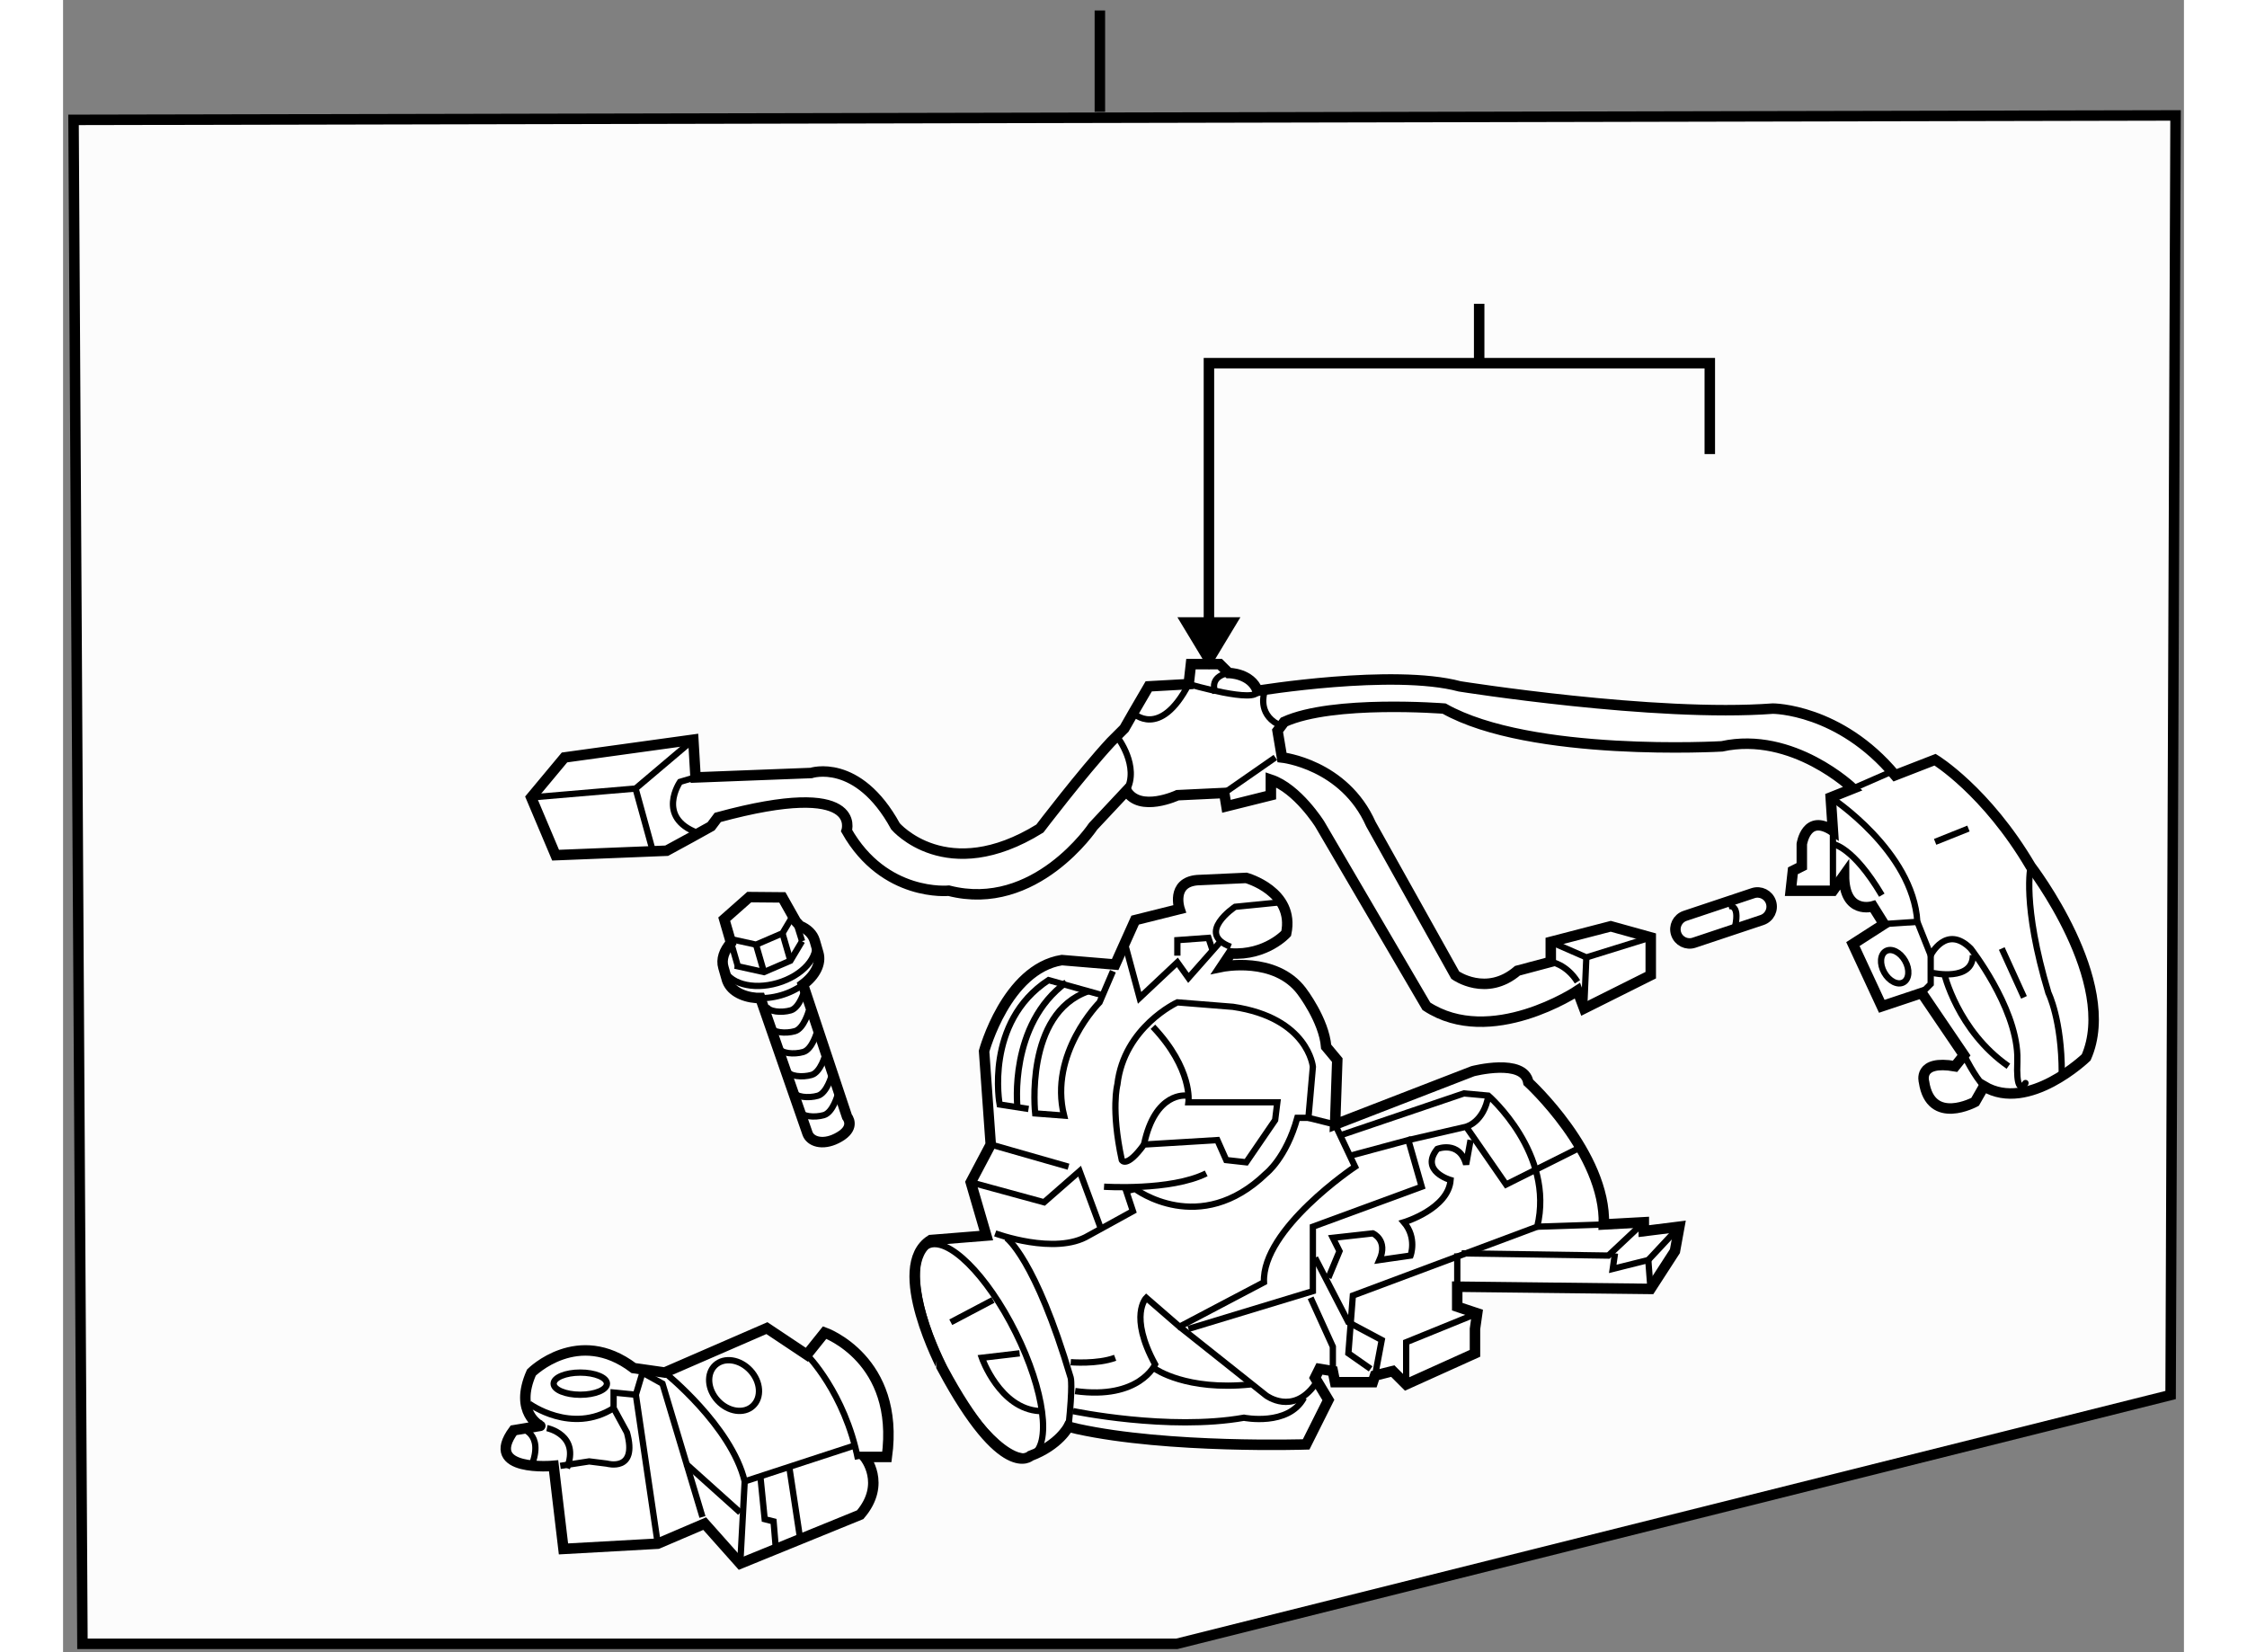<?xml version="1.0" encoding="utf-8"?>
<!-- Generator: Adobe Illustrator 15.1.0, SVG Export Plug-In . SVG Version: 6.00 Build 0)  -->
<!DOCTYPE svg PUBLIC "-//W3C//DTD SVG 1.1//EN" "http://www.w3.org/Graphics/SVG/1.1/DTD/svg11.dtd">
<svg version="1.1" xmlns="http://www.w3.org/2000/svg" xmlns:xlink="http://www.w3.org/1999/xlink" x="0px" y="0px" width="244.8px"
	 height="180px" viewBox="76.609 16.681 101.24 78.868" enable-background="new 0 0 244.8 180" xml:space="preserve">
	
<rect x="76.609" y="16.681" width="101.24" height="78.868" fill="#808080" stroke="none"/>
	
<g><polygon fill="#FCFCFC" stroke="#000000" stroke-width="0.5" points="77.109,22.403 77.534,95.149 129.771,95.149 177.213,83.272 
			177.449,22.191 		"></polygon><line fill="#FCFCFC" stroke="#000000" stroke-width="0.5" x1="126.101" y1="22.019" x2="126.101" y2="17.181"></line></g><g><path fill="#FFFFFF" stroke="#000000" stroke-width="0.5" d="M118.029,75.874l2.651-0.212l-0.742-2.545l0.954-1.804l-0.318-4.454
			c0,0,1.062-3.923,3.711-4.348l2.546,0.212l0.953-2.12l2.121-0.53c0,0-0.424-1.272,0.848-1.379l2.334-0.106
			c0,0,2.332,0.637,1.908,2.651c0,0-0.955,1.062-2.65,0.955l-0.424,0.636c0,0,2.545-0.53,3.816,1.166c0,0,1.061,1.379,1.166,2.651
			l0.531,0.637l-0.105,3.075l6.574-2.545c0,0,2.439-0.636,2.65,0.53c0,0,3.711,3.393,3.605,6.786l1.908-0.105v0.424l1.697-0.212
			l-0.212,1.166l-1.167,1.804l-9.225-0.106v0.954l0.953,0.318l-0.105,0.742v1.167l-3.287,1.484l-0.637-0.637l-0.848,0.213
			l-0.105,0.317h-1.803l-0.107-0.53l-0.637-0.105l-0.211,0.424l0.637,1.061l-1.061,2.12c0,0-6.576,0.213-10.923-0.741l-0.424-0.106
			c0,0-0.446,0.881-1.813,1.395c0,0-1.291,1.257-4.192-4.151C118.598,82.024,116.014,77.146,118.029,75.874z"></path><line fill="none" stroke="#000000" stroke-width="0.3" x1="143.161" y1="78.101" x2="143.161" y2="76.51"></line><line fill="none" stroke="#000000" stroke-width="0.3" x1="146.978" y1="75.237" x2="150.159" y2="75.131"></line><ellipse transform="matrix(0.896 -0.445 0.445 0.896 -23.545 61.945)" fill="none" stroke="#000000" stroke-width="0.3" cx="120.308" cy="81.176" rx="1.909" ry="5.582"></ellipse><path fill="none" stroke="#000000" stroke-width="0.3" d="M121.105,75.556c0,0,2.863,1.061,4.453,0.106l2.121-1.167l-0.318-0.955
			l0.424-0.105c0,0,3.076,2.333,6.256-0.742c0,0,0.955-0.742,1.484-2.651h0.531l0.213-2.438c0,0-0.213-2.333-3.818-2.863
			l-2.65-0.212c0,0-0.637,0.291-1.313,0.928c-0.676,0.636-1.393,1.616-1.551,2.995c0,0-0.318,1.167,0.211,3.605
			c0,0,0.213,0.424,1.061-0.742l3.5-0.212l0.424,0.954l0.955,0.106l1.379-2.015l0.105-0.849h-4.242c0,0,0.213-1.59-1.697-3.605"></path><path fill="none" stroke="#000000" stroke-width="0.3" d="M126.724,63.042l-0.637,1.485c0,0-2.438,2.439-1.695,5.408l-1.379-0.106
			c0,0-0.529-4.772,2.545-5.833"></path><path fill="none" stroke="#000000" stroke-width="0.3" d="M130.224,68.981c0,0-1.486-0.213-2.016,2.332"></path><path fill="none" stroke="#000000" stroke-width="0.3" d="M126.3,73.328c0,0,3.182,0.212,4.877-0.636"></path><polyline fill="none" stroke="#000000" stroke-width="0.3" points="119.938,73.117 123.437,74.071 125.134,72.586 126.194,75.449 
					"></polyline><line fill="none" stroke="#000000" stroke-width="0.3" x1="124.604" y1="72.374" x2="120.892" y2="71.313"></line><path fill="none" stroke="#000000" stroke-width="0.3" d="M121.635,75.768c0,0,1.377,0.954,3.074,6.681
			c0,0,0.107,0.318-0.105,2.333"></path><path fill="none" stroke="#000000" stroke-width="0.3" d="M136.056,70.041l1.273,0.318l0.953,2.015c0,0-4.453,2.97-4.348,5.515
			l-4.029,2.121l-1.59-1.379c0,0-0.85,0.848,0.424,3.181c0,0-0.742,1.696-3.817,1.272"></path><path fill="none" stroke="#000000" stroke-width="0.3" d="M129.905,80.01l4.135,3.287c0,0,1.273,0.954,2.334-0.53"></path><polyline fill="none" stroke="#000000" stroke-width="0.3" points="130.329,80.115 136.269,78.313 136.269,75.237 141.464,73.328 
			140.827,71.102 138.069,71.844 		"></polyline><path fill="none" stroke="#000000" stroke-width="0.3" d="M137.54,70.89l5.938-2.015l1.168,0.106c0,0,3.18,2.757,2.332,6.256
			l-8.801,3.288l-0.213,2.757l1.061,0.742"></path><polyline fill="none" stroke="#000000" stroke-width="0.3" points="144.114,79.373 140.722,80.752 140.722,82.767 		"></polyline><polyline fill="none" stroke="#000000" stroke-width="0.3" points="140.827,71.102 143.585,70.466 145.493,73.223 149.099,71.42 
					"></polyline><path fill="none" stroke="#000000" stroke-width="0.3" d="M143.585,70.466c0,0,0.848-0.212,1.061-1.484"></path><polyline fill="none" stroke="#000000" stroke-width="0.3" points="136.161,78.631 137.222,80.964 137.222,82.343 		"></polyline><polyline fill="none" stroke="#000000" stroke-width="0.3" points="136.374,76.722 137.964,79.798 139.556,80.646 139.237,82.343 
					"></polyline><path fill="none" stroke="#000000" stroke-width="0.3" d="M124.815,84.039c0,0,4.559,0.954,8.164,0.317
			c0,0,2.121,0.424,2.863-0.954"></path><path fill="none" stroke="#000000" stroke-width="0.3" d="M137.011,77.676l0.529-1.272l-0.318-0.636l1.91-0.212
			c0,0,0.742,0.318,0.316,1.272l1.484-0.212c0,0,0.318-0.849-0.316-1.591c0,0,2.119-0.636,2.227-2.015c0,0-1.486-0.424-0.637-1.484
			c0,0,1.061-0.425,1.379,0.741l0.211-1.166"></path><path fill="none" stroke="#000000" stroke-width="0.3" d="M128.739,82.024c0,0,1.482,1.06,4.559,0.742"></path><polyline fill="none" stroke="#000000" stroke-width="0.3" points="152.067,75.025 150.372,76.616 143.372,76.51 		"></polyline><polyline fill="none" stroke="#000000" stroke-width="0.3" points="150.69,76.51 150.583,77.252 152.28,76.828 152.386,78.207 		
			"></polyline><line fill="none" stroke="#000000" stroke-width="0.3" x1="152.28" y1="76.828" x2="153.765" y2="75.237"></line><path fill="none" stroke="#000000" stroke-width="0.3" d="M124.709,81.706c0,0,1.272,0.105,2.122-0.212"></path><line fill="none" stroke="#000000" stroke-width="0.3" x1="118.984" y1="79.798" x2="120.999" y2="78.736"></line><path fill="none" stroke="#000000" stroke-width="0.3" d="M122.271,81.282l-1.803,0.212c0,0,0.849,2.438,2.756,2.545"></path><path fill="none" stroke="#000000" stroke-width="0.3" d="M122.696,69.617l-1.379-0.213c0,0-0.742-3.923,2.333-5.938l2.65,0.742"></path><path fill="none" stroke="#000000" stroke-width="0.3" d="M122.165,69.511c0,0-0.424-3.924,2.333-5.938"></path><path fill="none" stroke="#000000" stroke-width="0.3" d="M134.677,59.755l-2.121,0.212c0,0-1.908,1.272-0.211,1.909"></path><polyline fill="none" stroke="#000000" stroke-width="0.3" points="131.921,61.558 130.329,63.36 129.8,62.618 127.997,64.314 
			127.253,61.558 		"></polyline><polyline fill="none" stroke="#000000" stroke-width="0.3" points="129.8,62.3 129.8,61.558 131.284,61.451 131.495,62.088 		"></polyline></g>



	
<g><path fill="#FFFFFF" stroke="#000000" stroke-width="0.5" d="M111.593,60.67l-0.649-1.152l-1.58-0.014l-1.194,1.055l0.275,0.947
			l0.038,0.19c-0.321,0.365-0.466,0.781-0.354,1.162l0.188,0.654l-0.02-0.072c0.146,0.504,0.7,0.821,1.407,0.878l0.189-0.001
			l2.248,6.46c0.133,0.396,0.713,0.587,1.392,0.247c0.795-0.396,0.646-0.845,0.497-1.043l-2.066-6.204l-0.035-0.097
			c0.576-0.427,0.88-0.997,0.732-1.505l-0.169-0.582c-0.093-0.322-0.353-0.568-0.712-0.718L111.593,60.67z"></path><path fill="none" stroke="#000000" stroke-width="0.3" d="M113.589,68.932c0,0-0.226,0.852-0.662,0.979
			c-0.436,0.127-1.08,0.077-1.164-0.213"></path><path fill="none" stroke="#000000" stroke-width="0.3" d="M109.704,64.318c0.363,0.029,0.767-0.01,1.176-0.128
			c0.402-0.117,0.759-0.296,1.048-0.51"></path><path fill="none" stroke="#000000" stroke-width="0.3" d="M112.491,61.592c0.221,0.763-0.575,1.665-1.78,2.014
			c-1.203,0.351-2.36,0.015-2.582-0.748"></path><line fill="none" stroke="#000000" stroke-width="0.3" x1="108.445" y1="61.505" x2="108.845" y2="62.887"></line><line fill="none" stroke="#000000" stroke-width="0.3" x1="111.886" y1="61.609" x2="111.593" y2="60.67"></line><polyline fill="none" stroke="#000000" stroke-width="0.3" points="108.297,61.468 109.688,61.774 110.949,61.231 111.505,60.3 		
			"></polyline><polyline fill="none" stroke="#000000" stroke-width="0.3" points="108.677,62.776 110.067,63.083 111.329,62.54 111.886,61.609 
					"></polyline><line fill="none" stroke="#000000" stroke-width="0.3" x1="110.949" y1="61.231" x2="111.329" y2="62.54"></line><line fill="none" stroke="#000000" stroke-width="0.3" x1="109.672" y1="61.72" x2="110.051" y2="63.029"></line><path fill="none" stroke="#000000" stroke-width="0.3" d="M112.008,63.931c0,0-0.227,0.853-0.663,0.979
			c-0.436,0.126-1.08,0.077-1.163-0.213"></path><path fill="none" stroke="#000000" stroke-width="0.3" d="M112.208,64.925c0,0-0.228,0.853-0.663,0.979s-1.08,0.077-1.165-0.214"></path><path fill="none" stroke="#000000" stroke-width="0.3" d="M112.605,65.919c0,0-0.227,0.854-0.663,0.979
			c-0.436,0.127-1.081,0.077-1.165-0.212"></path><path fill="none" stroke="#000000" stroke-width="0.3" d="M113.002,67.013c0,0-0.226,0.854-0.662,0.979
			c-0.436,0.127-1.08,0.077-1.165-0.213"></path><path fill="none" stroke="#000000" stroke-width="0.3" d="M113.301,68.006c0,0-0.228,0.854-0.663,0.98
			c-0.436,0.126-1.08,0.077-1.165-0.214"></path></g>



	
<g><path fill="#FFFFFF" stroke="#000000" stroke-width="0.5" d="M98.966,82.199c0,0,2.227-2.227,4.878-0.212l1.484,0.212l4.879-2.12
			l1.908,1.272l0.849-1.061c0,0,3.605,1.272,2.969,5.938h-1.061c0,0,1.061,1.272-0.212,2.757l-5.726,2.333l-1.697-1.908
			l-2.241,0.958l-4.5,0.25l-0.47-3.966c0,0-3.394,0.318-1.908-1.696l1.272-0.213C99.391,84.744,98.119,84.108,98.966,82.199z"></path><path fill="none" stroke="#000000" stroke-width="0.3" d="M112.116,81.352c0,0,1.803,1.803,2.439,4.984"></path><polyline fill="none" stroke="#000000" stroke-width="0.3" points="114.342,85.699 109.147,87.396 108.935,91.319 		"></polyline><path fill="none" stroke="#000000" stroke-width="0.3" d="M100.344,86.654l1.379-0.213l0.849,0.106c0,0,1.484,0.424,0.954-1.484
			l-0.637-1.167v-0.742l1.062,0.105l1.046,7.109"></path><polyline fill="none" stroke="#000000" stroke-width="0.3" points="103.951,83.26 104.268,82.2 105.223,82.73 107.131,89.093 		
			"></polyline><ellipse fill="none" stroke="#000000" stroke-width="0.3" cx="101.299" cy="82.73" rx="1.272" ry="0.529"></ellipse><path fill="none" stroke="#000000" stroke-width="0.3" d="M99.708,84.851c0,0,1.591,0.318,0.954,1.909"></path><path fill="none" stroke="#000000" stroke-width="0.3" d="M98.86,83.685c0,0,2.015,1.484,4.029,0.212"></path><path fill="none" stroke="#000000" stroke-width="0.3" d="M105.329,82.199c0,0,3.182,2.545,3.818,5.196"></path><line fill="none" stroke="#000000" stroke-width="0.3" x1="106.336" y1="86.548" x2="108.934" y2="88.881"></line><polyline fill="none" stroke="#000000" stroke-width="0.3" points="109.888,87.077 110.101,89.199 110.525,89.305 110.631,90.577 
					"></polyline><line fill="none" stroke="#000000" stroke-width="0.3" x1="111.267" y1="86.654" x2="111.797" y2="90.153"></line><ellipse transform="matrix(0.679 0.734 -0.734 0.679 95.691 -53.15)" fill="none" stroke="#000000" stroke-width="0.3" cx="108.616" cy="82.836" rx="1.325" ry="1.061"></ellipse><path fill="none" stroke="#000000" stroke-width="0.3" d="M98.436,84.851c0,0,1.167,0.213,0.53,1.804"></path></g>



	
<g><path fill="#FFFFFF" stroke="#000000" stroke-width="0.5" d="M98.955,54.746l1.59-1.908l6.15-0.849l0.106,1.803l5.515-0.212
			c0,0,2.227-0.743,4.029,2.545c0,0,2.438,2.863,6.892,0.106c0,0,2.016-2.651,3.393-4.136l0.637-0.637l0.424-0.742l0.742-1.272
			l1.908-0.106l0.107-0.954h1.377l0.426,0.424c0,0,1.061,0,1.379,0.849c0,0,6.467-1.061,9.648-0.212c0,0,9.331,1.484,14.952,1.061
			c0,0,3.182,0,5.832,3.181l1.909-0.742c0,0,2.439,1.484,4.561,5.09c0,0,4.241,5.516,2.65,9.121c0,0-2.757,2.65-4.878,1.378
			l-0.424,0.742c0,0-2.121,1.166-2.439-0.954c0,0-0.317-1.061,1.484-0.743l0.425-0.529l-2.016-2.97l-1.908,0.637l-1.379-2.97
			l1.485-0.954l-0.531-0.849c0,0-1.378,0.425-1.378-1.484l-0.53,0.742h-2.015l0.105-0.954l0.425-0.213v-1.06
			c0,0,0.212-1.485,1.484-0.637l-0.105-1.591l1.06-0.424c0,0-2.863-2.758-6.256-2.015c0,0-9.119,0.53-13.256-1.803
			c0,0-5.301-0.424-7.635,0.636l-0.318,0.425l0.213,1.272c0,0,2.969,0.317,4.242,3.181l4.029,7.212c0,0,1.484,1.06,2.969-0.213
			l1.59-0.424V61.64l2.863-0.743l1.909,0.53v1.804l-3.181,1.59l-0.318-0.848c0,0-4.137,2.756-7.211,0.742l-5.09-8.696
			c0,0-1.061-1.696-2.334-2.121v0.743l-2.121,0.529l-0.105-0.636l-2.227,0.106c0,0-1.803,0.848-2.439-0.213l-1.59,1.697
			c0,0-2.757,4.136-6.892,3.075c0,0-3.076,0.318-4.878-2.863c0,0,0.849-2.545-6.15-0.636l-0.318,0.424l-0.954,0.53l-1.167,0.636
			l-5.302,0.213L98.955,54.746z"></path><path fill="none" stroke="#000000" stroke-width="0.3" d="M133.948,49.762c0,0-0.318,0.955,0.635,1.485"></path><line fill="none" stroke="#000000" stroke-width="0.3" x1="161.094" y1="56.337" x2="161.094" y2="59.2"></line><polyline fill="none" stroke="#000000" stroke-width="0.3" points="165.76,62.275 165.76,63.654 165.335,64.078 		"></polyline><path fill="none" stroke="#000000" stroke-width="0.3" d="M167.351,67.048c0,0,0.53,1.06,0.954,1.484"></path><polyline fill="none" stroke="#000000" stroke-width="0.3" points="98.955,54.746 103.938,54.322 106.695,51.989 		"></polyline><path fill="none" stroke="#000000" stroke-width="0.3" d="M107.12,53.686l-1.061,0.318c0,0-1.166,1.697,0.849,2.439"></path><path fill="none" stroke="#000000" stroke-width="0.3" d="M126.948,51.883c0,0,1.061,1.379,0.424,2.545"></path><path fill="none" stroke="#000000" stroke-width="0.3" d="M127.69,50.717c0,0,1.273,1.272,2.65-1.379c0,0,3.289,0.955,3.289,0.318
			"></path><line fill="none" stroke="#000000" stroke-width="0.3" x1="132.038" y1="54.534" x2="134.478" y2="52.838"></line><line fill="none" stroke="#000000" stroke-width="0.3" x1="162.048" y1="54.322" x2="163.745" y2="53.58"></line><path fill="none" stroke="#000000" stroke-width="0.3" d="M160.988,54.746c0,0,3.924,2.546,4.136,5.938l-1.591,0.106"></path><path fill="none" stroke="#000000" stroke-width="0.3" d="M165.124,60.685l0.636,1.591c0,0,0.742-1.484,1.909-0.317
			c0,0,2.136,2.719,2.227,5.09c0.004,0.106,0.004,0.213,0,0.318c-0.106,2.438,0.848,0.105,0.105,1.484"></path><path fill="none" stroke="#000000" stroke-width="0.3" d="M166.396,63.124c0,0,0.636,2.757,3.074,4.453"></path><line fill="none" stroke="#000000" stroke-width="0.3" x1="165.972" y1="56.867" x2="167.563" y2="56.231"></line><path fill="none" stroke="#000000" stroke-width="0.3" d="M170.532,58.033c0,0-0.425,1.803,0.848,6.045
			c0,0,0.637,1.272,0.637,3.817"></path><line fill="none" stroke="#000000" stroke-width="0.3" x1="169.153" y1="61.958" x2="170.214" y2="64.29"></line><path fill="none" stroke="#000000" stroke-width="0.3" d="M165.865,63.124c0,0,1.909,0.424,1.909-0.849"></path><ellipse transform="matrix(0.871 -0.491 0.491 0.871 -9.695 88.677)" fill="none" stroke="#000000" stroke-width="0.3" cx="164.063" cy="62.806" rx="0.571" ry="0.856"></ellipse><path fill="none" stroke="#000000" stroke-width="0.3" d="M147.626,62.594c0,0,0.744,0.106,1.273,0.954"></path><polyline fill="none" stroke="#000000" stroke-width="0.3" points="147.626,61.64 149.323,62.382 152.398,61.427 		"></polyline><line fill="none" stroke="#000000" stroke-width="0.3" x1="149.323" y1="62.382" x2="149.218" y2="64.82"></line><line fill="none" stroke="#000000" stroke-width="0.3" x1="103.938" y1="54.322" x2="104.786" y2="57.397"></line><path fill="none" stroke="#000000" stroke-width="0.3" d="M161.094,56.974c0,0,0.954,0.105,2.333,2.438"></path><path fill="none" stroke="#000000" stroke-width="0.3" d="M132.251,48.808c0,0-0.955,0.106-0.637,0.954"></path></g><g><line fill="none" stroke="#000000" stroke-width="0.5" x1="144.207" y1="34.016" x2="144.207" y2="31.182"></line><polygon points="129.803,46.146 131.307,48.637 132.809,46.146 		"></polygon><polyline fill="none" stroke="#000000" stroke-width="0.5" points="155.216,38.356 155.216,34.017 131.307,34.017 131.307,47.294 
					"></polyline></g>



	
<g><path fill="#FFFFFF" stroke="#000000" stroke-width="0.5" d="M158.134,59.744c-0.118-0.354-0.501-0.546-0.854-0.428l-3.244,1.083
			c-0.354,0.118-0.546,0.501-0.427,0.855l0,0c0.118,0.354,0.501,0.545,0.854,0.427l3.244-1.082
			C158.062,60.48,158.253,60.099,158.134,59.744L158.134,59.744z"></path><path fill="none" stroke="#000000" stroke-width="0.3" d="M156.109,59.942c0,0,0.557-0.159,0.318,0.954"></path></g>


</svg>